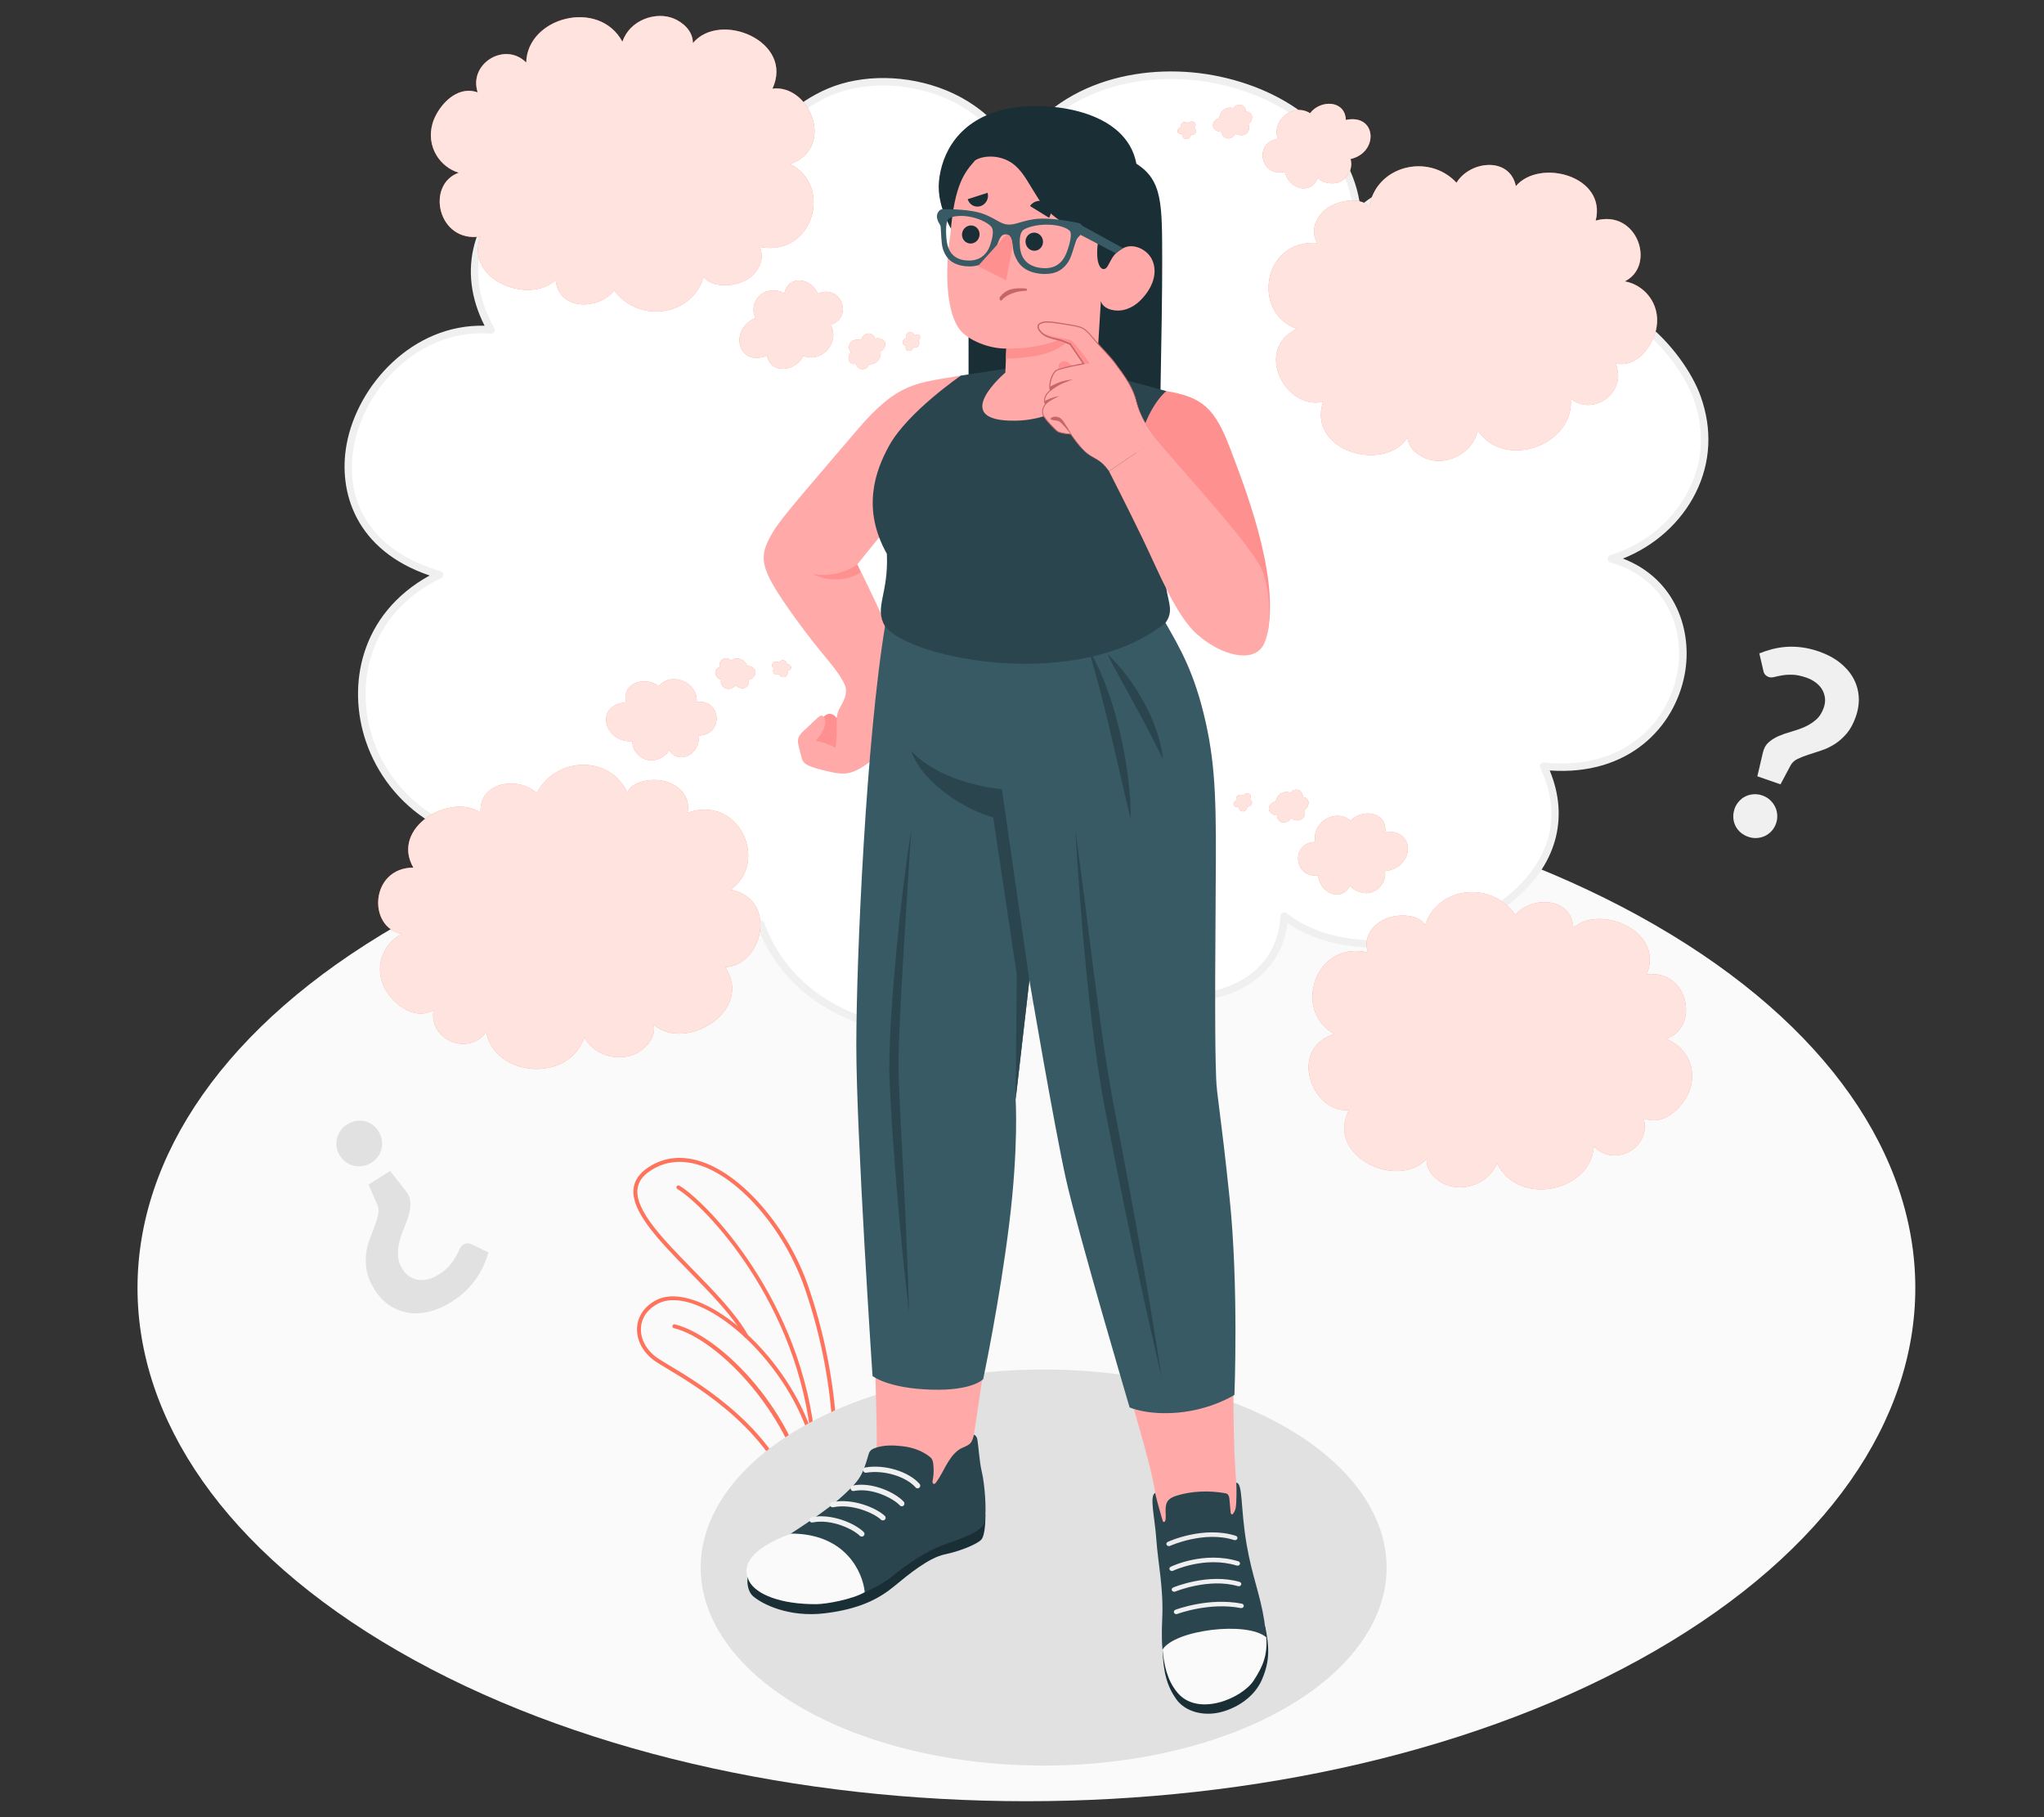 <?xml version="1.0" encoding="UTF-8"?>
<svg id="Layer_2" data-name="Layer 2" xmlns="http://www.w3.org/2000/svg" viewBox="0 0 540 480">
  <rect x="0" y="0" width="540" height="480" fill="#333333" stroke="none"/>
  <defs>
    <style>
      .cls-1 {
        fill: #ff735d;
      }

      .cls-1, .cls-2, .cls-3, .cls-4, .cls-5, .cls-6, .cls-7, .cls-8, .cls-9, .cls-10, .cls-11, .cls-12, .cls-13, .cls-14 {
        stroke-width: 0px;
      }

      .cls-2 {
        fill: #375a64;
      }

      .cls-3 {
        fill: #e1e1e1;
      }

      .cls-4 {
        fill: #ececec;
      }

      .cls-5 {
        fill: #2b454e;
      }

      .cls-6 {
        opacity: .8;
      }

      .cls-6, .cls-12 {
        fill: #fff;
      }

      .cls-7 {
        fill: #c76668;
      }

      .cls-8 {
        fill: #f0f0f0;
      }

      .cls-9 {
        fill: none;
      }

      .cls-10 {
        fill: #1a2e35;
      }

      .cls-11 {
        fill: #ff9090;
      }

      .cls-13 {
        fill: #fafafa;
      }

      .cls-14 {
        fill: #ffaaa8;
      }
    </style>
  </defs>
  <g id="Layer_2-2" data-name="Layer 2">
    <g>
      <rect class="cls-9" width="540" height="480"/>
      <g>
        <path id="Floor" class="cls-13" d="m105.11,244.33c-91.71,52.95-91.71,138.79,0,191.74,91.71,52.95,240.4,52.95,332.11,0,91.71-52.95,91.71-138.79,0-191.74-91.71-52.95-240.4-52.95-332.11,0Z"/>
        <g id="Plants">
          <g>
            <path class="cls-1" d="m210.47,399.31c-.14-.07-.24-.19-.28-.34-5.34-20.32-25.38-32.32-33.94-37.45-1.38-.83-2.48-1.48-3.19-1.98-3.19-2.23-4.97-5.55-4.76-8.9.19-3.02,2.04-5.65,5.07-7.22,7.4-3.85,21.3,3.81,31.64,17.43,14.49,19.1,11.9,35.4,11.87,35.56-.03.17-.14.32-.3.39l-5.68,2.51c-.07.03-.13.04-.2.04-.08,0-.16-.02-.23-.05Zm-6.28-37.83c-10.04-13.24-23.37-20.76-30.34-17.14-2.74,1.42-4.34,3.69-4.51,6.37-.19,2.98,1.42,5.96,4.32,7.98.68.48,1.76,1.12,3.13,1.94,8.59,5.14,28.58,17.12,34.25,37.49l4.86-2.15c.26-2.17,1.47-17.11-11.71-34.49Z"/>
            <path class="cls-1" d="m213.92,397.93s.05,0,.07,0c.28-.04.48-.31.44-.59-3.58-24.17-24.13-44.61-36.15-47.52-.28-.07-.56.1-.63.38-.07.28.1.56.38.63,11.89,2.88,31.98,23.74,35.37,46.67.04.26.26.45.52.44Z"/>
          </g>
          <g>
            <path class="cls-1" d="m216.38,396.85c.07,0,.15-.02.22-.05l3.82-1.89c.15-.08.26-.22.28-.39.03-.24,3.29-24.45-7.11-54.59-5.29-15.36-17.07-29.23-28.01-33-5.26-1.81-10.05-1.35-14.25,1.38-2.37,1.54-3.7,3.45-3.95,5.67-.68,6.15,6.87,13.87,14.86,22.04,5.59,5.72,11.37,11.63,14.49,17.19.14.25.46.34.71.2.25-.14.34-.46.2-.71-3.18-5.67-9.01-11.64-14.65-17.4-7.82-7.99-15.2-15.54-14.57-21.2.21-1.92,1.35-3.53,3.48-4.91,3.91-2.54,8.4-2.97,13.34-1.27,10.66,3.67,22.16,17.27,27.36,32.35,9.73,28.2,7.42,51.12,7.09,53.84l-3.57,1.76c-.26.13-.36.44-.24.7.09.19.28.29.47.29Z"/>
            <path class="cls-1" d="m214.93,382.02s.03,0,.04,0c.29-.02.5-.28.47-.56-3.18-37.79-28.96-64.17-35.96-68.27-.25-.14-.57-.06-.71.19-.14.25-.06.57.19.71,6.91,4.04,32.31,30.08,35.45,67.46.02.27.25.48.52.48Z"/>
          </g>
        </g>
        <ellipse id="Shadow" class="cls-3" cx="275.72" cy="414.06" rx="90.61" ry="52.31"/>
        <g id="Cloud">
          <path class="cls-12" d="m267.99,42.16c-7.66-18.27-32.46-24.82-48.88-17.85-7.5,3.18-17.44,10.61-16.84,21.46-26.5-26.8-94.83,1.97-72.55,41.36-34.94-2.74-57.21,52.17-13.62,64.67-39.12,18.95-18.82,79.7,31.47,69.16-5.44,13.58,5.61,24.9,17.47,28.95,13.46,4.6,31.21,2.46,35.94-5.81,11.9,33.48,62.43,37.86,84.04,8.68,15.96,16.83,52.98,14.84,54.26-10.8,26.04,20.2,85.47-3.52,68.55-39.58,40.21,4.2,49.4-45.96,17.87-54.82,16.99-5.28,29.71-22.94,22.65-42.59-4.56-12.68-22.49-32.36-43.38-24.89,7.73-24.66-27.33-42.49-46.41-23.63-2.7-38.45-70.38-52.02-90.56-14.33Z"/>
          <path class="cls-8" d="m244.58,273.19c-2.69,0-5.39-.2-8.1-.6-16.78-2.5-30.01-12.3-35.76-26.38-6.37,7.65-23.58,8.89-36,4.65-8.15-2.78-14.8-8.34-17.8-14.87-2.01-4.37-2.3-9.08-.86-13.72-26.25,4.74-43.67-9.65-49.37-26.35-5.03-14.74-1.65-33.71,16.81-43.9-19.53-6.63-24.21-22.02-21.95-34.55,2.85-15.79,17.52-31.92,36.47-31.43-7.36-14.49-3.41-29.37,10.77-40.09,17.01-12.86,46.23-16.69,62.52-2.46.72-9.62,9.24-16.62,17.42-20.1,9.07-3.85,20.98-3.69,31.08.41,8.3,3.38,14.72,9.08,18.27,16.17,11.46-19.18,35.22-23.8,54.16-19.75,20.61,4.41,34.93,17.71,37.1,34.18,10.96-9.44,25.64-7.86,35.03-2.14,7.88,4.8,14.95,14.15,12.04,26.33,21.15-6.15,38.53,13.99,42.87,26.06,3.13,8.71,2.68,17.53-1.29,25.51-3.9,7.82-10.81,14.04-19.23,17.38,14.16,5.45,18.46,19.39,16.3,30.66-2.64,13.82-14.68,26.77-35.64,25.32,5.29,12.8,1.63,25.43-10.17,34.88-14.97,11.98-42.44,16.87-59.13,5.41-1.04,8.82-6.42,15.43-15.31,18.72-13.08,4.84-29.91,1.29-39.69-8.25-9.32,11.92-24.55,18.89-40.53,18.89Zm-43.6-30.08s.06,0,.09,0c.39.03.72.29.85.66,5.09,14.32,18.12,24.36,34.86,26.85,18.5,2.75,37.11-4.48,47.44-18.43.18-.24.45-.38.74-.4.29-.02.58.09.78.31,8.97,9.46,25.83,13.24,38.38,8.59,8.7-3.22,13.73-9.88,14.17-18.75.02-.37.24-.7.58-.85.34-.15.73-.11,1.02.12,15.77,12.23,43.29,7.53,58.12-4.33,6.76-5.41,16.91-17.02,8.92-34.04-.15-.32-.12-.71.09-1,.21-.29.56-.46.91-.41,20.77,2.17,32.63-10.28,35.17-23.57,2.13-11.12-2.5-25.04-17.68-29.3-.42-.12-.72-.5-.72-.94,0-.44.28-.83.7-.96,9.15-2.84,16.73-9.16,20.81-17.35,3.73-7.49,4.15-15.77,1.2-23.96-4.23-11.78-21.46-31.68-42.11-24.29-.35.13-.75.04-1.02-.22s-.37-.65-.26-1.01c3.76-11.97-3.05-21.2-10.68-25.85-9.18-5.6-23.76-6.98-34.09,3.23-.28.27-.69.36-1.05.22-.36-.14-.61-.47-.64-.86-1.16-16.49-15.18-29.99-35.74-34.39-18.76-4.01-42.41.75-52.96,20.46-.18.34-.54.52-.92.52-.38-.02-.72-.26-.87-.61-3.12-7.44-9.51-13.44-18.01-16.9-9.63-3.92-20.95-4.08-29.56-.42-2.84,1.2-16.94,7.85-16.24,20.49.02.41-.21.8-.59.96-.38.17-.82.08-1.11-.21-15.17-15.34-44.63-11.74-61.58,1.08-14.03,10.61-17.45,24.86-9.39,39.1.18.32.17.71-.03,1.02-.2.31-.56.49-.92.46-18.75-1.48-33.36,14.28-36.14,29.71-2.85,15.75,5.7,28.09,22.87,33.02.4.11.68.46.72.87.04.41-.19.8-.56.98-19.26,9.33-22.9,28.12-17.97,42.59,5.54,16.23,22.78,30.16,48.8,24.71.36-.08.73.05.96.33s.3.67.16,1.01c-1.89,4.72-1.81,9.37.23,13.83,2.73,5.95,9.1,11.24,16.64,13.82,13.63,4.66,30.52,2.05,34.76-5.36.18-.31.51-.5.86-.5Z"/>
        </g>
        <g>
          <g id="Question_Mark" data-name="Question Mark">
            <path class="cls-8" d="m464.78,172.6c1.07-.44,2.21-.82,3.41-1.13,1.2-.31,2.46-.51,3.76-.61,1.3-.09,2.67-.04,4.09.14,1.42.18,2.91.54,4.46,1.07,2.1.73,3.92,1.68,5.44,2.86,1.52,1.18,2.72,2.52,3.58,4.02.86,1.5,1.37,3.13,1.52,4.88.15,1.76-.1,3.58-.75,5.46-.64,1.84-1.45,3.33-2.44,4.49-1,1.16-2.06,2.09-3.2,2.81-1.14.71-2.31,1.27-3.52,1.66-1.2.39-2.34.77-3.41,1.11-1.07.35-2.02.72-2.84,1.12-.83.4-1.44.97-1.83,1.7l-2.66,5-6.12-2.12,1.43-6.12c.25-1.18.76-2.13,1.52-2.82.77-.69,1.67-1.26,2.7-1.7,1.03-.44,2.14-.83,3.34-1.16,1.19-.33,2.35-.74,3.47-1.23,1.12-.49,2.13-1.13,3.03-1.91.91-.78,1.59-1.85,2.06-3.2.3-.87.41-1.7.32-2.51-.09-.8-.33-1.55-.74-2.25-.41-.7-.97-1.32-1.69-1.86-.72-.55-1.55-.98-2.49-1.31-1.38-.48-2.59-.73-3.65-.76-1.06-.03-1.99.03-2.78.17-.79.14-1.47.29-2.04.43-.56.14-1.02.15-1.39.03-.87-.3-1.37-.88-1.51-1.74l-1.06-4.55Zm-6.55,41.09c.26-.75.64-1.41,1.16-1.99.51-.58,1.09-1.03,1.74-1.34.65-.32,1.36-.5,2.14-.56s1.55.05,2.32.32c.77.27,1.44.66,2.01,1.18.56.52,1.01,1.11,1.34,1.76.33.65.52,1.37.58,2.15.06.78-.05,1.54-.3,2.29-.27.77-.66,1.44-1.18,2.01-.52.56-1.11,1-1.77,1.31-.66.31-1.37.49-2.13.54-.76.05-1.53-.06-2.3-.33s-1.45-.66-2.03-1.17c-.58-.51-1.03-1.09-1.34-1.74-.32-.65-.5-1.36-.55-2.12-.05-.76.06-1.53.33-2.3Z"/>
          </g>
          <g id="Question_Mark-2" data-name="Question Mark">
            <path class="cls-3" d="m129.05,330.82c-.34,1.16-.77,2.32-1.3,3.5-.53,1.18-1.18,2.33-1.95,3.44-.77,1.11-1.7,2.19-2.77,3.23-1.07,1.04-2.33,2.01-3.76,2.91-1.96,1.23-3.91,2.08-5.85,2.56-1.94.47-3.81.57-5.58.29-1.78-.28-3.42-.93-4.94-1.94-1.52-1.02-2.83-2.41-3.94-4.16-1.08-1.71-1.76-3.34-2.05-4.9-.29-1.56-.36-3.03-.2-4.42.16-1.39.47-2.7.94-3.93.46-1.23.9-2.39,1.31-3.48.41-1.09.72-2.1.94-3.04.21-.93.15-1.8-.19-2.58l-2.33-5.41,5.69-3.59,4.03,5.13c.8.97,1.23,1.99,1.3,3.07.06,1.07-.06,2.17-.37,3.29-.31,1.12-.72,2.27-1.23,3.46-.51,1.18-.93,2.39-1.25,3.61-.33,1.22-.47,2.46-.42,3.7.05,1.24.46,2.49,1.26,3.75.51.81,1.12,1.44,1.82,1.89.71.45,1.47.74,2.3.86s1.7.07,2.61-.16c.91-.23,1.8-.62,2.68-1.17,1.28-.81,2.28-1.63,2.99-2.47.71-.84,1.27-1.63,1.66-2.37.4-.74.72-1.38.97-1.93.25-.55.54-.93.88-1.14.81-.51,1.6-.54,2.39-.09l4.38,2.09Zm-29.05-31.99c.44.7.73,1.44.87,2.23.14.79.12,1.55-.04,2.29-.17.73-.48,1.43-.94,2.1-.46.67-1.05,1.23-1.77,1.68s-1.47.74-2.26.86c-.79.12-1.55.1-2.3-.06-.74-.16-1.45-.47-2.11-.93-.67-.46-1.22-1.04-1.66-1.73-.45-.72-.74-1.47-.86-2.26-.12-.79-.09-1.55.09-2.29.18-.74.49-1.43.95-2.08.46-.65,1.04-1.2,1.76-1.65s1.47-.75,2.27-.89c.79-.14,1.55-.12,2.29.04.73.17,1.42.48,2.07.93.65.45,1.2,1.04,1.65,1.76Z"/>
          </g>
        </g>
        <g id="Character">
          <g id="Arm">
            <path class="cls-11" d="m218.77,188.6c.84-.19,1.79.26,2.17,1.04.31-.22.49-.62.86-.72.44-.12.86.26,1.13.64,2.1,2.89,2.01,7.19-.21,9.99-.14.17-.29.35-.49.44-.23.11-.5.1-.75.08-1.34-.09-2.67-.33-3.95-.73-1.28-.4-2.65-1.08-3.09-2.35-.32-.92-.06-1.93.19-2.87.35-1.28.78-2.41,1.69-3.39.61-.65,1.59-1.94,2.45-2.13Z"/>
            <path class="cls-14" d="m253.85,99.2c-11.69,2.04-16.5,1.58-27.44,14.42-12.4,14.54-19.85,23-22.05,26.65-4.27,7.08-3.83,9.66,5.55,22.76,7.42,10.36,10.96,13.1,13.16,17.63,1.37,2.82-.92,5.51-1.56,7.05-1,2.42.03,5.12-.81,9.8-2.11-1.22-5.22-1.88-5.22-1.88,0,0,3.69-3.67,2.19-6.24-.23-.39-.73-.49-1.1-.23-.86.61-2.22,2.04-3.8,3.46-2.79,2.5-2.1,3.08-.98,7.57.45,1.79,1.82,2.35,7.13,3.6,5.32,1.25,6.95.6,13.73-4.7,6.78-5.31,6.4-19.62,4.64-25.66-2.08-7.12-10.81-24.35-10.81-24.35l18.27-22.51,9.12-27.39Z"/>
            <path class="cls-11" d="m226.47,149.09c-4.13,2.91-9.14,3.12-11.78,2.45,4.49,2.59,10.49,1.51,12.67-.44l-.9-2.01Z"/>
          </g>
          <g id="Bottom">
            <path class="cls-14" d="m325.6,352.63l-30.74,1.24c4.46,19.64,9.54,32.66,10.66,42.8.35,2.56,4.66,28.81,6.06,34.55,1.4,5.74,15.66,5.79,16.5-4.11.56-6.59-1.02-30.28-1.31-33.43-1.22-13.64-.68-23.28-1.18-41.06Z"/>
            <path class="cls-14" d="m230.97,349.82c.28,14.96.67,25.07.67,30.82s-1.81,11.38-4.79,14.17c-6.24,5.84-11.55,11.4-19.37,16.5,1.13,2.61,10.53,2.51,15.18.53,7.43-3.17,14.81-8.02,17.35-9.66,6.42-4.15,14.63-7.48,14.73-13.8.02-.79,4.06-1.89,2.53-9.31,0,0,2.1-13.05,4.33-30.33l-30.63,1.08Z"/>
            <g>
              <path class="cls-10" d="m197.86,415.48c-.39,0-1.02,4.28,1.07,6.13,2.41,2.13,9.5,5.67,18.92,4.54,9.43-1.12,14.56-4,18.36-7.13,3.8-3.13,9.13-7.55,13.4-8.44,3.97-.83,8.28-2.59,9.56-3.81,1.28-1.22,1.16-6.68,1.16-6.68l-62.48,15.39Z"/>
              <path class="cls-5" d="m257.28,379s.71.03.94,1.3c.27,1.51.54,5.89,1.14,8.37.83,3.45,1.33,10.5.78,13.29-.55,2.79-7.02,4.67-11.16,6.21-4.23,1.57-9.13,4.84-13.45,8.34-4.46,3.62-13.81,7.2-19.95,7.23-9.37.04-15.41-2.58-17.25-5.99-.94-1.74-1.23-3.55.04-5.2,1.59-2.08,4.08-3.4,6.26-4.75,3.96-2.44,7.87-4.97,11.65-7.67,1.9-1.36,3.83-2.76,5.58-4.32,1.74-1.55,3.53-3.14,4.91-5.05,1.27-1.75,1.99-4.15,2.58-6.21.13-.45.26-.93.56-1.29.31-.38.78-.59,1.23-.76,2.33-.85,4.92-.77,7.35-.48,2.65.32,5.06,1.15,7.16,2.79.88.68.9,1.69.98,2.74.08,1.17,0,2.35-.23,3.5-.07.34-.08.82.26.91.25.07.48-.16.64-.38,2.07-2.8,3.09-6.49,5.98-8.61.89-.65,2.22-.9,2.97-1.64.66-.65.96-1.8,1.02-2.34Z"/>
              <path class="cls-13" d="m208.97,405.09c14.47,0,18.97,10.25,19.49,15.47-3.21,1.88-10.07,3.16-12.87,3.17-9.37.04-15.8-2.58-17.63-5.99-2.14-3.97-.06-8.53,11.02-12.65Z"/>
              <g>
                <path class="cls-8" d="m227.74,405.88c.16-.01.32-.08.44-.2.28-.28.29-.72,0-1-2.28-2.27-8.49-4.99-13.78-3.92-.39.08-.65.45-.57.84.08.38.45.63.85.55,4.94-.99,10.66,1.72,12.47,3.52.16.16.37.23.58.21Z"/>
                <path class="cls-8" d="m233.33,401.6c.16-.02.32-.08.44-.2.29-.27.29-.71,0-.97-2.31-2.18-8.59-4.76-13.93-3.65-.4.08-.65.45-.57.82.08.37.45.61.86.53,4.98-1.02,10.77,1.55,12.6,3.28.16.15.38.22.59.19Z"/>
                <path class="cls-8" d="m238.3,397.89c.16-.01.31-.08.43-.2.28-.28.28-.75.01-1.04-2.22-2.39-8.32-5.29-13.47-4.25-.38.08-.63.46-.55.86.08.4.43.66.83.58,4.83-.96,10.43,1.93,12.19,3.82.15.17.36.24.57.22Z"/>
                <path class="cls-8" d="m242.47,393.14c.15,0,.3-.07.42-.18.29-.26.31-.7.06-.99-2.93-3.3-9.22-5.22-14.35-4.35-.38.06-.64.43-.57.81.06.38.41.63.8.58,4.62-.78,10.48.97,13.08,3.9.15.17.36.25.56.23Z"/>
              </g>
            </g>
            <g>
              <path class="cls-10" d="m307.14,435.73c.18,6.14,1.23,9.69,3.56,13.03,2.34,3.35,7.07,4.58,11.49,3.57,4.41-1.02,9.22-4.02,11.22-8.72,2.18-5.12,1.88-8.65.84-13.96l-27.11,6.07Z"/>
              <path class="cls-5" d="m305.19,394.38c.37,1.91,1.75,6.54,1.95,7.24.04.15.11.33.25.39.16.06.35-.06.42-.22.32-.72.08-2.2.12-3.01.03-.66.07-1.34.36-1.93.47-.94,1.5-1.45,2.5-1.76,4.03-1.27,8.63-1.4,12.77-.69.22.04.44.08.63.2.47.29.57.92.62,1.48.1,1.12.2,2.25.3,3.37.02.25.12.57.37.57.15,0,.26-.13.35-.26.65-.96.7-1.7.76-2.81.07-1.27.1-2.54.07-3.81-.01-.5-.02-.99-.06-1.49,1.82.11,1.06,6.59,2.76,16.42,1.42,8.22,3.58,13.19,4.63,19.95,1.2,7.73-.23,11.2-3.28,15.9-3.05,4.7-13.93,9.37-19.36,2.7-4.42-5.43-4.65-11.49-4.3-19.22.36-7.99-1.15-14.68-1.56-20.74-.4-5.79-1.9-11.62-.32-12.28Z"/>
              <path class="cls-13" d="m334.54,432.49c.35,4.8-.93,7.72-3.32,11.4-3.05,4.7-14.81,9.78-20.24,3.11-2.7-3.32-3.45-7.25-3.84-11.27,3.19-5.19,22.29-7.6,27.4-3.24Z"/>
              <g>
                <path class="cls-8" d="m310.86,426.36c.08,0,.15-.03.22-.06.07-.03,8.48-3.15,16.69-1.54.36.07.72-.13.81-.45.08-.32-.15-.64-.51-.71-8.69-1.7-17.26,1.5-17.58,1.63-.34.15-.47.5-.31.8.13.23.4.36.68.33Z"/>
                <path class="cls-8" d="m327.33,419c.25-.02.48-.18.57-.4.12-.31-.07-.65-.43-.75-8.18-2.37-17.22,1.34-17.56,1.5-.33.15-.46.51-.28.8.18.29.59.39.91.24.08-.04,8.88-3.63,16.49-1.42.09.03.19.03.29.03Z"/>
                <path class="cls-8" d="m327,413.56c.25-.02.48-.17.56-.39.12-.31-.06-.65-.41-.76-9-2.77-17.57,1.28-17.89,1.46-.32.17-.42.54-.22.82.2.28.62.37.93.19.07-.04,8.36-3.92,16.73-1.35.1.03.2.04.3.03Z"/>
                <path class="cls-4" d="m326.32,406.83c.25-.02.47-.17.56-.39.13-.31-.05-.65-.4-.76-8.43-2.71-17.66,1.44-18.01,1.62-.32.16-.43.53-.24.81.19.28.6.38.92.21.08-.04,9.03-4.05,16.86-1.53.1.03.2.04.3.03Z"/>
              </g>
            </g>
            <g>
              <path class="cls-2" d="m307.91,164.52c3.76,6.62,7.67,13.02,10.65,26.4,2.73,12.27,2.77,22.62,2.61,43.77-.3,39.05-.03,45.32.12,50.03.15,4.71,1.16,8.72,3.57,31.91,2.41,23.19,1.26,51.83,1.26,51.83,0,0-6.03,3.88-14.9,4.67-8.18.73-12.79-1.37-12.79-1.37,0,0-13.73-46.42-16.83-60.39-3.1-13.97-9.65-52.48-9.65-52.48l-3.63,31.51s.82,12.39-1.68,32.72c-2.49,20.34-6.89,41.17-6.89,41.17,0,0-2.77,3.13-13.82,2.78-11.51-.37-15.42-3.61-15.42-3.61,0,0-4.28-64.17-4.28-87.22,0-23.05,2.59-81.19,7.71-111.59l73.96-.15Z"/>
              <path class="cls-5" d="m240.71,198.38c3.48,9.52,16.12,16.18,21.68,17.52l6.22,41.48-.29,33.05,3.63-31.51-7.26-50.47s-15.41-1.1-23.98-10.06Zm52.72-4.64c.91,3.74,1.74,7.51,2.61,11.27.86,3.77,1.73,7.53,2.66,11.32.09-3.91-.26-7.8-.77-11.66-.5-3.86-1.23-7.69-2.11-11.49-.92-3.79-1.98-7.55-3.33-11.22-1.34-3.66-2.91-7.28-5-10.58,1.16,3.73,2.2,7.43,3.18,11.16.96,3.73,1.9,7.46,2.77,11.21Zm6.55-7.2c1.25,2.25,2.44,4.54,3.65,6.83l3.55,6.98c-.22-2.65-.9-5.25-1.79-7.74-.87-2.51-2-4.91-3.25-7.24-1.29-2.31-2.69-4.55-4.29-6.66-1.58-2.11-3.31-4.12-5.27-5.91,1.15,2.4,2.41,4.68,3.67,6.95,1.24,2.28,2.52,4.52,3.74,6.8Zm-5.79,105.26c-2.22-11.94-3.81-24.01-5.37-36.09-1.52-12.09-3.03-24.19-4.71-36.27.74,12.18,1.61,24.34,2.82,36.49,1.18,12.14,2.66,24.28,4.85,36.32,2.34,12.01,4.71,23.93,7.22,35.87,2.47,11.94,5.11,23.84,7.89,35.72-1.85-12.06-3.85-24.09-6.01-36.09-2.12-12-4.4-24.02-6.68-35.95Zm-55.47-40.57l1.99-31.79c-1.64,10.5-2.91,21.06-3.89,31.65-.95,10.6-1.86,21.16-1.89,31.9.36,10.69,1.17,21.25,2.04,31.85.86,10.59,1.93,21.16,3.18,31.72-.3-10.63-.72-21.24-1.26-31.85l-.8-15.9c-.27-5.29-.59-10.61-.7-15.86-.09-5.23.23-10.54.47-15.83.24-5.3.58-10.59.87-15.89Z"/>
            </g>
          </g>
          <path class="cls-10" d="m300.22,43.25c6.96,4.43,6.78,10.66,6.82,25.77.04,15.11-.92,56.37-.92,56.37l-50.24-.29v-46.01l-3.53-16.85s-4.95-7.04-4.3-14.24c.65-7.21,5.02-16.56,18.02-19.24,10.83-2.24,31.52.17,34.15,14.5Z"/>
          <path class="cls-5" d="m307.91,164.52c3.09-4.23-.98-7.09.37-14.12,1.74-9.05,2.42-13.17,3.07-17.5,2.23-14.93,0-22.38-3.26-29.61,0,0-16.64-4.54-20.1-5.38-8.62-2.09-14.55-1.47-17.83-1.14-1.62.16-16.29,2.43-16.3,2.44,0,0-13.93,9.52-18.89,18.39-3.79,6.77-7.34,16.82-.67,28.69.49,10.7-3.44,14.19-.49,19.14,6.97,8.86,51.38,17.33,74.1-.9Z"/>
          <path class="cls-14" d="m293.71,81.84c2.81.7,5.59-.56,7.43-2.36,4.07-4,4.67-8.26,3.05-11.22-1.33-2.43-4.86-4.14-7.49-2.69-2.81,1.54-2.97,2.93-4.11,4.79-1.16,1.91-3.68.21-2.36-7.45-4.35-.79-12.36-5.01-15.23-9.39-3.3-5.02-4.34-7.61-6.79-9.77-3.57-3.14-8.63-2.73-10.6-1.37-2.66,3.01-5.44,6.12-6.5,19.26-2.07,13.89-.13,22.85,2.93,26,2.1,2.16,6.89,4.45,11.82,4.44l-.26,6.34s-15.39,13.02,2.78,12.7c13.61-.24,21.15-10.46,21.15-10.46l1.31-21.17s.2,1.7,2.87,2.37Z"/>
          <path class="cls-10" d="m271,64.4c.32,1.29,1.58,2.08,2.81,1.77,1.24-.31,1.98-1.6,1.67-2.89-.32-1.29-1.58-2.08-2.81-1.77-1.24.31-1.98,1.6-1.67,2.89Z"/>
          <path class="cls-10" d="m260.92,50.92l-5.26,1.69c.42,1.48,1.93,2.3,3.38,1.84,1.45-.47,2.29-2.05,1.87-3.53Z"/>
          <path class="cls-10" d="m258.59,62.86c-.52,1.22-1.9,1.79-3.07,1.28-1.17-.51-1.69-1.91-1.17-3.12.52-1.22,1.9-1.79,3.07-1.28,1.17.51,1.69,1.91,1.17,3.12Z"/>
          <path class="cls-10" d="m272.11,54.42l5.03,3.1c.92-1.37.53-3.17-.85-4.03-1.39-.86-3.26-.44-4.17.92Z"/>
          <path class="cls-2" d="m247.53,56.99c-.06.91.43,1.8.69,2.18.14.2.26.46.29.78.16,1.46.09,4.2.59,5.79.5,1.58,1.66,4.12,5.86,4.57.82.09,1.55.09,2.22,0,.06,0,.12-.01.17-.02.7-.09,1.32-.27,1.88-.52.04-.02.08-.03.11-.05.06-.02.11-.05.17-.08.05-.02.1-.05.21-.11.07-.04.13-.07.2-.11.07-.04.14-.09.21-.13.07-.04.14-.09.21-.14.14-.1.26-.2.39-.3.72-.59,1.27-1.31,1.74-2.04,1.21-1.9,1.37-4.7,2.94-4.89.06,0,.12-.01.19-.01.06,0,.13,0,.2,0,2.07.2,1.41,3.2,2.26,5.46.85,2.26,2.47,4.52,6.97,4.96.2.02.4.03.58.04.16,0,.32.01.47,0,.39,0,.76-.02,1.11-.06.12-.01.24-.03.35-.05.11-.02.23-.04.34-.06.07-.01.14-.03.21-.04.48-.11.91-.26,1.3-.44.15-.07.3-.15.45-.23.28-.16.54-.33.79-.53.77-.61,1.28-1.31,1.65-1.89.91-1.44,1.48-4.14,2.03-5.52.15-.37.31-.62.46-.79.35-.38,1.15-1.04,1.3-1.94.16-.9-.4-1.75-1-1.88-.35-.08-.71-.16-1.08-.23-3.5-.7-8.11-1.27-10.98-.79-3.61.61-4.96,1.57-6.9,1.38-1.81-.19-2.83-1.39-5.98-2.68-2.51-1.03-6.85-1.37-10.2-1.36-.36,0-.71,0-1.04.02-.58.02-1.29.78-1.35,1.69Zm22.58,3.97c.22-.24.6-.48,1.1-.68.06-.03.13-.06.19-.08.04-.01.07-.03.11-.04.17-.06.34-.12.52-.18.15-.05.31-.09.48-.14.48-.13,1.01-.24,1.55-.32.2-.03.4-.06.61-.08.52-.06,1.04-.09,1.56-.1.13,0,.25,0,.36,0,3.39.02,5.37.94,6.04,1.66.69.74-.08,3.64-.62,5.11-.01.04-.03.07-.04.11-.01.04-.03.07-.04.11-.06.18-.14.38-.23.59-.05.12-.1.24-.16.36,0,0,0,.01,0,.01-.09.2-.19.4-.31.6h0c-.04.07-.08.14-.12.21-.02.04-.05.08-.08.12-.03.05-.06.09-.09.14-.04.06-.08.11-.12.17-.04.06-.09.13-.14.19-.05.07-.1.13-.16.2-.05.07-.11.13-.18.2-.99,1.07-2.54,1.91-4.98,1.7-2.42-.21-3.84-1.12-4.69-2.2h0c-.84-1.07-1.1-2.3-1.19-3.14-.17-1.7-.13-3.67.65-4.52Zm-19.47-3.2c.21-.15.5-.3.89-.42.02,0,.04-.01.07-.02.12-.04.24-.07.38-.1.07-.02.15-.04.23-.05.06-.01.13-.03.19-.03.04,0,.09-.01.13-.02.02,0,.04,0,.05,0,.06,0,.12-.02.19-.02.25-.03.51-.05.79-.06.14,0,.28,0,.42,0,.08,0,.17,0,.25,0,.07,0,.13,0,.2,0,.17.01.35.02.53.04.06,0,.13.01.2.02.06,0,.12.01.18.02.48.06.98.15,1.52.27,2.34.53,4.69,1.78,5.2,2.77.52.98.1,2.91-.45,4.54-.11.32-.26.69-.46,1.08-.01.03-.03.05-.04.08-.02.04-.04.07-.06.11-.01.02-.03.05-.04.07-.02.04-.05.09-.08.13-.05.09-.11.18-.17.26-.05.07-.1.15-.16.22-.02.03-.04.05-.06.08-.04.05-.08.1-.12.15-.03.04-.07.08-.11.13,0,0-.01.01-.02.02-1,1.14-2.64,2.05-5.28,1.74-1-.11-1.79-.4-2.42-.78-2.21-1.34-2.45-3.92-2.57-5.12-.14-1.53-.19-4.52.62-5.11Z"/>
          <path class="cls-11" d="m258.34,70.3l7.47,3.75,1.72-9.14c-.2-1.48-.38-2.78-1.63-2.97l-7.56,8.36Z"/>
          <path class="cls-7" d="m264.19,78.39c.74-.91,1.78-1.68,2.93-1.98,1.32-.34,2.67-.32,4.01-.18.2.02.26.56.03.57-1.28.06-2.56.23-3.76.7-1.01.4-1.98.89-2.68,1.75-.46.57-.85-.48-.54-.87Z"/>
          <path class="cls-2" d="m285.21,59.24l11.49,6.32c-.62.37-.99.61-1.91,1.36l-10.02-5.25.44-2.43Z"/>
          <path class="cls-11" d="m265.85,92.06c7.09.14,16.42-1.75,19.22-6.17-1.69,4.84-6.79,7.24-10.86,8-4.91.91-8.47.83-8.47.83l.11-2.66Z"/>
          <g id="Hand">
            <path class="cls-11" d="m308.09,103.29c9.62,1.6,12.86,4.58,16.84,15.01,3.84,10.07,12.74,32.75,10.11,47.97-1.61,9.29-25.04-14.04-25.04-14.04l-11.22-25.86s1.83-16.31,9.32-23.07Z"/>
            <g>
              <g>
                <path class="cls-14" d="m305.42,116.05c-2.06-2.91-4.2-5.9-5.27-10.25-1.08-4.35-4.51-8.34-5.67-9.99-1.17-1.65-3.68-4.07-5.6-6.38-1.92-2.31-2.49-2.95-5.25-3.42-3.79-.64-6.77-1.24-8.26-.79-1.49.45-1.44,1.43-.15,2.74,1.25,1.27,4.01,1.63,4.85,1.89.85.26,2.69,1.06,2.69,1.06l3.51,5.17s-5.96,1.1-7.13,1.74c-1.17.64-2.17,3.66-1.65,5.32,0,0-2.18,1.48-1.33,3.63,0,0-1.34,1.74-.42,3.17.91,1.43,2.82,3.31,3.55,3.94.73.63,3.6.78,3.6.78,0,0,2.45,3.7,4.49,5.21,2.04,1.52,3.38,1.42,5.62,4.59l12.42-8.43Z"/>
                <path class="cls-11" d="m283.59,96.63c-1.41-.61-1.72-1.56-3.05-1.06-1.33.51-.82,2.03-.82,2.03l3.87-.97Z"/>
                <path class="cls-7" d="m277.53,103.29s1.09-.99,2.9-1.87c.98-.47,3.01-1.19,3.01-1.19,0,0-2.38.18-4.13.98-1.69.76-1.93.96-1.95.98,0,.35.05.69.13.98l.04.13Z"/>
                <path class="cls-7" d="m277.34,105.3c-.57.24-1.03.49-1.37.69.02.26.12.68.23.96.78-1.11,3.74-2.33,3.74-2.33,0,0-1.41.19-2.6.68Z"/>
                <path class="cls-7" d="m283.42,115.45c-.63-1.26-2.05-3.7-2.91-4.68-.86-.98-2.53-.84-2.91-.27-.38.57,1.56.49,2.12.74.56.25,2.71,2.65,3.7,4.21Z"/>
                <path class="cls-11" d="m287.9,95.94s-1.09-1.54-3.04-3.99c-1.95-2.45-1.83-2.09-3.73-2.47-1.77-.35-5.49-1.01-6.46-2.15.15.2.32.41.54.63,1.25,1.27,4.01,1.63,4.85,1.89.85.26,2.69,1.06,2.69,1.06l3.61,5.32,1.53-.3Z"/>
              </g>
              <path class="cls-14" d="m305.42,116.05c6.37,7.68,23.53,26.16,27.5,33.51,2.75,5.08,3.43,16.91.63,21.2-2.8,4.3-10.81,2.49-17.3-3.21-5.6-4.92-10.26-16.74-14.33-25.16-4.06-8.42-8.93-17.92-8.93-17.92l12.42-8.43Z"/>
            </g>
            <path class="cls-7" d="m301.63,109.84c-.51-1.1-.93-2.24-1.25-3.41-.29-1.17-.64-2.36-1.16-3.46-1.01-2.22-2.42-4.24-3.88-6.17-1.36-2.02-3.09-3.77-4.72-5.56-.82-.89-1.59-1.82-2.38-2.76-.77-.92-1.7-1.85-2.92-2.22-1.19-.38-2.4-.5-3.59-.73-1.2-.21-2.4-.41-3.61-.55-.61-.06-1.22-.11-1.84-.08-.62.04-1.27.15-1.81.57-.28.21-.45.6-.39.96.04.35.21.65.38.91.36.51.8.99,1.35,1.31,1.08.65,2.3.93,3.48,1.21,1.15.22,2.24.75,3.34,1.2l3.35,4.91c-2.08.41-4.15.81-6.19,1.43-.26.09-.53.18-.79.33-.27.16-.45.39-.63.61-.33.47-.57.98-.76,1.51-.34,1.03-.54,2.14-.27,3.24-.55.43-1.01.95-1.28,1.6-.15.33-.22.7-.22,1.06-.02.35.08.68.19,1-.58.85-.97,1.96-.53,2.99.53.94,1.23,1.7,1.93,2.47.35.38.72.75,1.09,1.11.37.33.73.78,1.27.94.99.33,2.02.42,3.04.5.66.97,1.37,1.91,2.13,2.8.77.9,1.58,1.79,2.56,2.48.97.7,2.09,1.15,3.04,1.85.96.69,1.74,1.61,2.44,2.57-.68-.97-1.45-1.9-2.41-2.61-.95-.72-2.06-1.19-3.01-1.89-.96-.69-1.75-1.59-2.51-2.5-.75-.92-1.45-1.88-2.11-2.86l-.03-.04h-.05c-1.02-.08-2.07-.19-3.02-.51-.48-.14-.8-.55-1.19-.9-.37-.36-.73-.73-1.08-1.11-.69-.76-1.39-1.55-1.88-2.42-.41-.91-.01-1.99.55-2.79l.04-.06-.02-.07c-.1-.32-.2-.64-.18-.97,0-.33.07-.66.21-.96.26-.61.73-1.14,1.26-1.54l.08-.06-.02-.1c-.27-1.02-.07-2.14.27-3.15.37-.99.89-2.05,1.99-2.26,2.09-.62,4.26-1.03,6.41-1.44l.25-.05-.14-.21-3.5-5.18-.03-.05-.05-.02c-1.13-.46-2.22-1.01-3.45-1.25-1.18-.26-2.37-.54-3.38-1.14-.5-.29-.91-.73-1.25-1.2-.34-.46-.5-1.07-.06-1.4.91-.67,2.23-.52,3.4-.43,1.2.13,2.4.33,3.59.53,1.19.22,2.42.34,3.55.7,1.15.34,2.02,1.2,2.8,2.12.78.92,1.57,1.86,2.39,2.75,1.64,1.8,3.36,3.51,4.73,5.52,1.47,1.93,2.87,3.92,3.89,6.12.53,1.09.89,2.24,1.2,3.42.33,1.17.77,2.31,1.3,3.41,1.04,2.21,2.45,4.2,3.87,6.17-1.39-1.99-2.78-4-3.78-6.21Z"/>
          </g>
        </g>
        <g id="Thought_Bubble" data-name="Thought Bubble">
          <path class="cls-1" d="m164.44,11.02c1.93-5.77,8.86-8.09,13.58-6.11,2.16.9,5.06,3.1,5.03,6.48,7.15-8.64,26.82-.48,21.02,12.03,9.84-1.25,16.83,15.56,4.67,19.95,11.29,5.44,6.33,24.56-8.02,21.86,1.71,4.16-1.27,7.81-4.57,9.2-3.75,1.58-8.79,1.12-10.23-1.39-2.94,10.54-17.16,12.49-23.64,3.67-4.3,5.41-14.78,5.22-15.47-2.73-7.1,6.58-24.2-.11-19.87-11.52-11.31,1.77-14.54-13.72-5.74-16.84-4.87-1.45-8.69-6.79-6.94-12.98,1.13-3.99,5.95-10.32,11.94-8.24-2.5-7.58,7.19-13.53,12.82-7.88.28-11.99,19.23-16.98,25.41-5.5Z"/>
          <path class="cls-6" d="m164.44,11.02c1.93-5.77,8.86-8.09,13.58-6.11,2.16.9,5.06,3.1,5.03,6.48,7.15-8.64,26.82-.48,21.02,12.03,9.84-1.25,16.83,15.56,4.67,19.95,11.29,5.44,6.33,24.56-8.02,21.86,1.71,4.16-1.27,7.81-4.57,9.2-3.75,1.58-8.79,1.12-10.23-1.39-2.94,10.54-17.16,12.49-23.64,3.67-4.3,5.41-14.78,5.22-15.47-2.73-7.1,6.58-24.2-.11-19.87-11.52-11.31,1.77-14.54-13.72-5.74-16.84-4.87-1.45-8.69-6.79-6.94-12.98,1.13-3.99,5.95-10.32,11.94-8.24-2.5-7.58,7.19-13.53,12.82-7.88.28-11.99,19.23-16.98,25.41-5.5Z"/>
          <path class="cls-1" d="m201.19,77.67c1.47-1.25,4.63-1.28,6.02-.08.92-5.08,7.15-4.25,8.83-.01,6.05-2.7,9.61,6.08,3.38,8.24,2.63,4.53-2.33,10.18-7.16,8.18-2.04,4.06-8.49,5.12-9.62-.06-7.74,3.16-10.17-6.9-3.07-9.94-1.08-2.15-.33-4.96,1.61-6.33Z"/>
          <path class="cls-1" d="m227.33,89.8c.05.02.1.04.15.06.18-.85.84-1.57,1.7-1.74.9-.18,1.96.49,1.94,1.41.67-.37,1.47-.17,2.08.21.65.4.79,1.14.55,1.86-.18.54-.61.99-1.14,1.2.18.87-.08,1.82-.67,2.49-.6.66-1.51,1.02-2.4.94-.24,1.11-1.47,1.61-2.46,1.11-.49-.25-.85-.76-.91-1.31-.57.32-1.35.05-1.71-.5-.26-.39-.32-.88-.25-1.34.02-.12.1-.7.64-1.12-.72-.66-.72-1.92-.07-2.65.61-.69,1.67-.9,2.55-.6Z"/>
          <path class="cls-1" d="m241.15,87.95c.25.17.44.42.53.7.31-.3.85-.43,1.17-.15.19.17.27.44.24.69-.03.25-.15.49-.31.69-.03.04-.07.09-.08.14-.01.07.03.14.06.2.2.4.12.91-.19,1.23-.3.32-.81.42-1.22.25-.1.29-.28.55-.52.75-.39.32-.79.29-1.21.06-.41-.22-.5-.91-.14-1.21-.34.06-.7-.11-.87-.41-.18-.29-.17-.68,0-.98.16-.3.47-.51.81-.57-.21-.55-.04-1.1.44-1.43.4-.29.91-.21,1.29.06Z"/>
          <path class="cls-6" d="m201.19,77.67c1.47-1.25,4.63-1.28,6.02-.08.92-5.08,7.15-4.25,8.83-.01,6.05-2.7,9.61,6.08,3.38,8.24,2.63,4.53-2.33,10.18-7.16,8.18-2.04,4.06-8.49,5.12-9.62-.06-7.74,3.16-10.17-6.9-3.07-9.94-1.08-2.15-.33-4.96,1.61-6.33Z"/>
          <path class="cls-6" d="m227.33,89.8c.05.02.1.04.15.06.18-.85.84-1.57,1.7-1.74.9-.18,1.96.49,1.94,1.41.67-.37,1.47-.17,2.08.21.65.4.79,1.14.55,1.86-.18.54-.61.99-1.14,1.2.18.87-.08,1.82-.67,2.49-.6.66-1.51,1.02-2.4.94-.24,1.11-1.47,1.61-2.46,1.11-.49-.25-.85-.76-.91-1.31-.57.32-1.35.05-1.71-.5-.26-.39-.32-.88-.25-1.34.02-.12.1-.7.64-1.12-.72-.66-.72-1.92-.07-2.65.61-.69,1.67-.9,2.55-.6Z"/>
          <path class="cls-6" d="m241.15,87.95c.25.17.44.42.53.7.31-.3.85-.43,1.17-.15.19.17.27.44.24.69-.03.25-.15.49-.31.69-.03.04-.07.09-.08.14-.01.07.03.14.06.2.2.4.12.91-.19,1.23-.3.32-.81.42-1.22.25-.1.29-.28.55-.52.75-.39.32-.79.29-1.21.06-.41-.22-.5-.91-.14-1.21-.34.06-.7-.11-.87-.41-.18-.29-.17-.68,0-.98.16-.3.47-.51.81-.57-.21-.55-.04-1.1.44-1.43.4-.29.91-.21,1.29.06Z"/>
        </g>
        <g id="Thought_Bubble-2" data-name="Thought Bubble">
          <path class="cls-1" d="m395.48,307.22c-2.17,5.68-9.18,7.72-13.82,5.55-2.12-.99-4.93-3.3-4.76-6.68-7.49,8.34-26.82-.61-20.52-12.87-9.88.85-16.18-16.23-3.85-20.12-11.06-5.9-5.32-24.8,8.9-21.52-1.54-4.23,1.59-7.75,4.94-9.01,3.81-1.43,8.83-.77,10.16,1.81,3.37-10.42,17.65-11.78,23.77-2.7,4.51-5.24,14.98-4.62,15.34,3.36,7.37-6.29,24.17,1.09,19.39,12.32,11.37-1.31,13.97,14.3,5.05,17.06,4.81,1.64,8.4,7.14,6.41,13.25-1.29,3.94-6.36,10.07-12.27,7.74,2.19,7.67-7.73,13.22-13.13,7.35-.76,11.96-19.9,16.19-25.61,4.46Z"/>
          <path class="cls-6" d="m395.48,307.22c-2.17,5.68-9.18,7.72-13.82,5.55-2.12-.99-4.93-3.3-4.76-6.68-7.49,8.34-26.82-.61-20.52-12.87-9.88.85-16.18-16.23-3.85-20.12-11.06-5.9-5.32-24.8,8.9-21.52-1.54-4.23,1.59-7.75,4.94-9.01,3.81-1.43,8.83-.77,10.16,1.81,3.37-10.42,17.65-11.78,23.77-2.7,4.51-5.24,14.98-4.62,15.34,3.36,7.37-6.29,24.17,1.09,19.39,12.32,11.37-1.31,13.97,14.3,5.05,17.06,4.81,1.64,8.4,7.14,6.41,13.25-1.29,3.94-6.36,10.07-12.27,7.74,2.19,7.67-7.73,13.22-13.13,7.35-.76,11.96-19.9,16.19-25.61,4.46Z"/>
          <path class="cls-1" d="m362.45,235.65c-1.78.75-4.8-.17-5.76-1.74-2.41,4.57-8.09,1.89-8.43-2.65-6.58.76-7.33-8.7-.74-8.87-1.14-5.11,5.29-9.01,9.29-5.64,3.17-3.26,9.64-2.32,9.15,2.95,8.34-.68,7.62,9.65-.07,10.4.38,2.37-1.18,4.83-3.45,5.55Z"/>
          <path class="cls-1" d="m341.19,216.21s-.09-.07-.13-.1c-.42.76-1.28,1.24-2.15,1.14-.91-.1-1.72-1.06-1.43-1.93-.75.15-1.45-.28-1.92-.82-.5-.58-.41-1.33.04-1.94.34-.46.88-.76,1.45-.8.09-.89.62-1.72,1.39-2.17.77-.45,1.75-.52,2.57-.17.56-.98,1.89-1.09,2.68-.32.39.39.58.98.48,1.52.64-.14,1.3.36,1.48,1,.13.45.04.93-.16,1.35-.05.11-.31.64-.95.88.49.85.11,2.05-.73,2.55-.8.48-1.87.35-2.61-.2Z"/>
          <path class="cls-1" d="m327.46,213.81c-.18-.24-.3-.53-.3-.82-.39.2-.94.16-1.17-.21-.13-.22-.13-.5-.02-.73.1-.23.29-.42.5-.56.05-.03.09-.06.12-.11.03-.06.01-.14,0-.21-.07-.44.16-.9.55-1.11.39-.21.9-.16,1.23.13.18-.25.44-.44.72-.55.47-.18.84-.04,1.17.31.32.34.21,1.02-.23,1.2.34.04.63.32.71.65.08.33-.04.7-.29.94s-.61.34-.95.3c.04.58-.29,1.06-.85,1.24-.47.15-.93-.07-1.21-.44Z"/>
          <path class="cls-6" d="m362.45,235.65c-1.78.75-4.8-.17-5.76-1.74-2.41,4.57-8.09,1.89-8.43-2.65-6.58.76-7.33-8.7-.74-8.87-1.14-5.11,5.29-9.01,9.29-5.64,3.17-3.26,9.64-2.32,9.15,2.95,8.34-.68,7.62,9.65-.07,10.4.38,2.37-1.18,4.83-3.45,5.55Z"/>
          <path class="cls-6" d="m341.19,216.21s-.09-.07-.13-.1c-.42.76-1.28,1.24-2.15,1.14-.91-.1-1.72-1.06-1.43-1.93-.75.15-1.45-.28-1.92-.82-.5-.58-.41-1.33.04-1.94.34-.46.88-.76,1.45-.8.09-.89.62-1.72,1.39-2.17.77-.45,1.75-.52,2.57-.17.56-.98,1.89-1.09,2.68-.32.39.39.58.98.48,1.52.64-.14,1.3.36,1.48,1,.13.45.04.93-.16,1.35-.05.11-.31.64-.95.88.49.85.11,2.05-.73,2.55-.8.48-1.87.35-2.61-.2Z"/>
          <path class="cls-6" d="m327.46,213.81c-.18-.24-.3-.53-.3-.82-.39.2-.94.16-1.17-.21-.13-.22-.13-.5-.02-.73.1-.23.29-.42.5-.56.05-.03.09-.06.12-.11.03-.06.01-.14,0-.21-.07-.44.16-.9.55-1.11.39-.21.9-.16,1.23.13.18-.25.44-.44.72-.55.47-.18.84-.04,1.17.31.32.34.21,1.02-.23,1.2.34.04.63.32.71.65.08.33-.04.7-.29.94s-.61.34-.95.3c.04.58-.29,1.06-.85,1.24-.47.15-.93-.07-1.21-.44Z"/>
        </g>
        <g id="Thought_Bubble-3" data-name="Thought Bubble">
          <path class="cls-1" d="m390.37,113.75c-1.24,5.95-7.85,9.07-12.77,7.66-2.25-.64-5.39-2.48-5.76-5.84-6.09,9.42-26.58,3.62-22.29-9.47-9.62,2.4-18.54-13.48-6.98-19.26-11.85-4.08-9.17-23.65,5.4-22.66-2.19-3.93.34-7.9,3.46-9.68,3.53-2.01,8.6-2.15,10.32.18,1.68-10.82,15.58-14.42,23.04-6.42,3.63-5.88,14.07-6.92,15.68.9,6.28-7.37,24.04-2.73,21.09,9.11,11.02-3.08,16.05,11.92,7.68,16.05,5,.86,9.42,5.72,8.41,12.08-.65,4.1-4.69,10.95-10.89,9.58,3.37,7.23-5.55,14.28-11.8,9.33,1.13,11.93-17.1,19.12-24.59,8.44Z"/>
          <path class="cls-6" d="m390.37,113.75c-1.24,5.95-7.85,9.07-12.77,7.66-2.25-.64-5.39-2.48-5.76-5.84-6.09,9.42-26.58,3.62-22.29-9.47-9.62,2.4-18.54-13.48-6.98-19.26-11.85-4.08-9.17-23.65,5.4-22.66-2.19-3.93.34-7.9,3.46-9.68,3.53-2.01,8.6-2.15,10.32.18,1.68-10.82,15.58-14.42,23.04-6.42,3.63-5.88,14.07-6.92,15.68.9,6.28-7.37,24.04-2.73,21.09,9.11,11.02-3.08,16.05,11.92,7.68,16.05,5,.86,9.42,5.72,8.41,12.08-.65,4.1-4.69,10.95-10.89,9.58,3.37,7.23-5.55,14.28-11.8,9.33,1.13,11.93-17.1,19.12-24.59,8.44Z"/>
          <path class="cls-1" d="m354.08,47.95c-1.67.97-4.79.44-5.94-1-1.81,4.83-7.79,2.9-8.69-1.56-6.43,1.58-8.37-7.7-1.86-8.71-1.78-4.92,4.11-9.61,8.51-6.77,2.73-3.63,9.27-3.52,9.45,1.77,8.18-1.73,8.78,8.6,1.25,10.33.68,2.3-.56,4.94-2.72,5.94Z"/>
          <path class="cls-1" d="m326.61,35.35s-.09-.06-.14-.09c-.37.79-1.18,1.33-2.06,1.3-.92-.03-1.79-.93-1.57-1.81-.73.21-1.47-.17-1.98-.68-.54-.54-.51-1.29-.11-1.94.3-.48.82-.83,1.39-.91.02-.89.49-1.76,1.22-2.27.73-.51,1.71-.65,2.55-.36.49-1.02,1.8-1.23,2.64-.51.42.36.65.93.59,1.48.63-.18,1.33.27,1.55.88.16.44.11.93-.06,1.36-.04.11-.26.66-.89.95.55.81.26,2.03-.54,2.6-.76.53-1.83.49-2.62,0Z"/>
          <path class="cls-1" d="m312.47,36.11c-.15-.26-.23-.56-.2-.85-.41.15-.95.05-1.13-.35-.11-.23-.07-.51.06-.73.13-.22.34-.38.56-.5.05-.03.1-.05.13-.1.04-.06.03-.14.03-.21-.02-.44.27-.88.67-1.04.41-.17.91-.05,1.21.27.21-.22.48-.39.78-.47.49-.13.84.06,1.13.44.28.37.09,1.04-.37,1.16.33.08.59.39.63.73.04.34-.12.69-.39.9-.27.21-.64.27-.97.19-.03.59-.41,1.01-.99,1.13-.49.1-.91-.18-1.15-.58Z"/>
          <path class="cls-6" d="m354.08,47.95c-1.67.97-4.79.44-5.94-1-1.81,4.83-7.79,2.9-8.69-1.56-6.43,1.58-8.37-7.7-1.86-8.71-1.78-4.92,4.11-9.61,8.51-6.77,2.73-3.63,9.27-3.52,9.45,1.77,8.18-1.73,8.78,8.6,1.25,10.33.68,2.3-.56,4.94-2.72,5.94Z"/>
          <path class="cls-6" d="m326.61,35.35s-.09-.06-.14-.09c-.37.79-1.18,1.33-2.06,1.3-.92-.03-1.79-.93-1.57-1.81-.73.21-1.47-.17-1.98-.68-.54-.54-.51-1.29-.11-1.94.3-.48.82-.83,1.39-.91.02-.89.49-1.76,1.22-2.27.73-.51,1.71-.65,2.55-.36.49-1.02,1.8-1.23,2.64-.51.42.36.65.93.59,1.48.63-.18,1.33.27,1.55.88.16.44.11.93-.06,1.36-.04.11-.26.66-.89.95.55.81.26,2.03-.54,2.6-.76.53-1.83.49-2.62,0Z"/>
          <path class="cls-6" d="m312.47,36.11c-.15-.26-.23-.56-.2-.85-.41.15-.95.05-1.13-.35-.11-.23-.07-.51.06-.73.13-.22.34-.38.56-.5.05-.03.1-.05.13-.1.04-.06.03-.14.03-.21-.02-.44.27-.88.67-1.04.41-.17.91-.05,1.21.27.21-.22.48-.39.78-.47.49-.13.84.06,1.13.44.28.37.09,1.04-.37,1.16.33.08.59.39.63.73.04.34-.12.69-.39.9-.27.21-.64.27-.97.19-.03.59-.41,1.01-.99,1.13-.49.1-.91-.18-1.15-.58Z"/>
        </g>
        <g id="Thought_Bubble-4" data-name="Thought Bubble">
          <path class="cls-1" d="m154.41,274c2.83,5.39,10.03,6.58,14.38,3.87,1.99-1.24,4.51-3.86,3.94-7.2,8.43,7.39,26.55-3.8,18.84-15.22,9.91-.33,14.13-18.04,1.43-20.44,10.28-7.17,2.34-25.26-11.4-20.31,1.03-4.38-2.5-7.5-5.98-8.36-3.95-.97-8.86.29-9.88,3-4.58-9.94-18.93-9.6-23.92.14-5.1-4.66-15.43-2.8-14.84,5.16-8.06-5.37-23.87,3.96-17.78,14.53-11.45.05-12.17,15.86-2.99,17.54-4.58,2.2-7.49,8.09-4.78,13.92,1.75,3.76,7.51,9.24,13.1,6.23-1.26,7.88,9.25,12.21,13.91,5.74,2.18,11.79,21.69,13.7,25.96,1.38Z"/>
          <path class="cls-6" d="m154.41,274c2.83,5.39,10.03,6.58,14.38,3.87,1.99-1.24,4.51-3.86,3.94-7.2,8.43,7.39,26.55-3.8,18.84-15.22,9.91-.33,14.13-18.04,1.43-20.44,10.28-7.17,2.34-25.26-11.4-20.31,1.03-4.38-2.5-7.5-5.98-8.36-3.95-.97-8.86.29-9.88,3-4.58-9.94-18.93-9.6-23.92.14-5.1-4.66-15.43-2.8-14.84,5.16-8.06-5.37-23.87,3.96-17.78,14.53-11.45.05-12.17,15.86-2.99,17.54-4.58,2.2-7.49,8.09-4.78,13.92,1.75,3.76,7.51,9.24,13.1,6.23-1.26,7.88,9.25,12.21,13.91,5.74,2.18,11.79,21.69,13.7,25.96,1.38Z"/>
          <path class="cls-1" d="m171.29,200.77c1.88.48,4.72-.89,5.44-2.59,3.06,4.15,8.29.66,7.93-3.88,6.62-.24,5.94-9.7-.6-8.89.36-5.22-6.58-8.11-10.04-4.18-3.63-2.75-9.88-.85-8.61,4.29-8.35.58-6.08,10.68,1.63,10.27-.02,2.4,1.89,4.6,4.24,4.97Z"/>
          <path class="cls-1" d="m194.26,181.12s.07-.08.11-.12c.57.65,1.5.96,2.33.69.87-.28,1.47-1.38,1.01-2.17.76,0,1.37-.56,1.72-1.19.37-.66.14-1.39-.43-1.89-.42-.38-1.02-.57-1.59-.49-.27-.85-.96-1.56-1.8-1.85s-1.82-.15-2.55.35c-.75-.85-2.07-.69-2.68.23-.31.46-.37,1.07-.16,1.59-.66,0-1.2.62-1.25,1.27-.03.47.15.92.43,1.29.07.1.43.56,1.11.67-.31.93.31,2.03,1.23,2.35.87.31,1.9-.03,2.52-.72Z"/>
          <path class="cls-1" d="m208.06,177.99c.08-.29.07-.61-.04-.88.43.03.93-.21.99-.64.04-.25-.08-.51-.26-.69s-.43-.27-.68-.32c-.05-.01-.11-.02-.15-.06-.05-.05-.07-.12-.08-.19-.11-.43-.5-.77-.93-.82s-.89.2-1.09.6c-.26-.16-.57-.24-.88-.23-.51.01-.79.29-.96.73-.17.43.2,1.02.67,1.02-.3.17-.46.54-.41.87s.31.63.62.75c.32.12.69.08.99-.08.19.55.68.86,1.26.82.49-.04.83-.42.95-.88Z"/>
          <path class="cls-6" d="m171.29,200.77c1.88.48,4.72-.89,5.44-2.59,3.06,4.15,8.29.66,7.93-3.88,6.62-.24,5.94-9.7-.6-8.89.36-5.22-6.58-8.11-10.04-4.18-3.63-2.75-9.88-.85-8.61,4.29-8.35.58-6.08,10.68,1.63,10.27-.02,2.4,1.89,4.6,4.24,4.97Z"/>
          <path class="cls-6" d="m194.26,181.12s.07-.08.11-.12c.57.65,1.5.96,2.33.69.87-.28,1.47-1.38,1.01-2.17.76,0,1.37-.56,1.72-1.19.37-.66.14-1.39-.43-1.89-.42-.38-1.02-.57-1.59-.49-.27-.85-.96-1.56-1.8-1.85s-1.82-.15-2.55.35c-.75-.85-2.07-.69-2.68.23-.31.46-.37,1.07-.16,1.59-.66,0-1.2.62-1.25,1.27-.03.47.15.92.43,1.29.07.1.43.56,1.11.67-.31.93.31,2.03,1.23,2.35.87.31,1.9-.03,2.52-.72Z"/>
          <path class="cls-6" d="m208.06,177.99c.08-.29.07-.61-.04-.88.43.03.93-.21.99-.64.04-.25-.08-.51-.26-.69s-.43-.27-.68-.32c-.05-.01-.11-.02-.15-.06-.05-.05-.07-.12-.08-.19-.11-.43-.5-.77-.93-.82s-.89.2-1.09.6c-.26-.16-.57-.24-.88-.23-.51.01-.79.29-.96.73-.17.43.2,1.02.67,1.02-.3.17-.46.54-.41.87s.31.63.62.75c.32.12.69.08.99-.08.19.55.68.86,1.26.82.49-.04.83-.42.95-.88Z"/>
        </g>
      </g>
    </g>
  </g>
</svg>